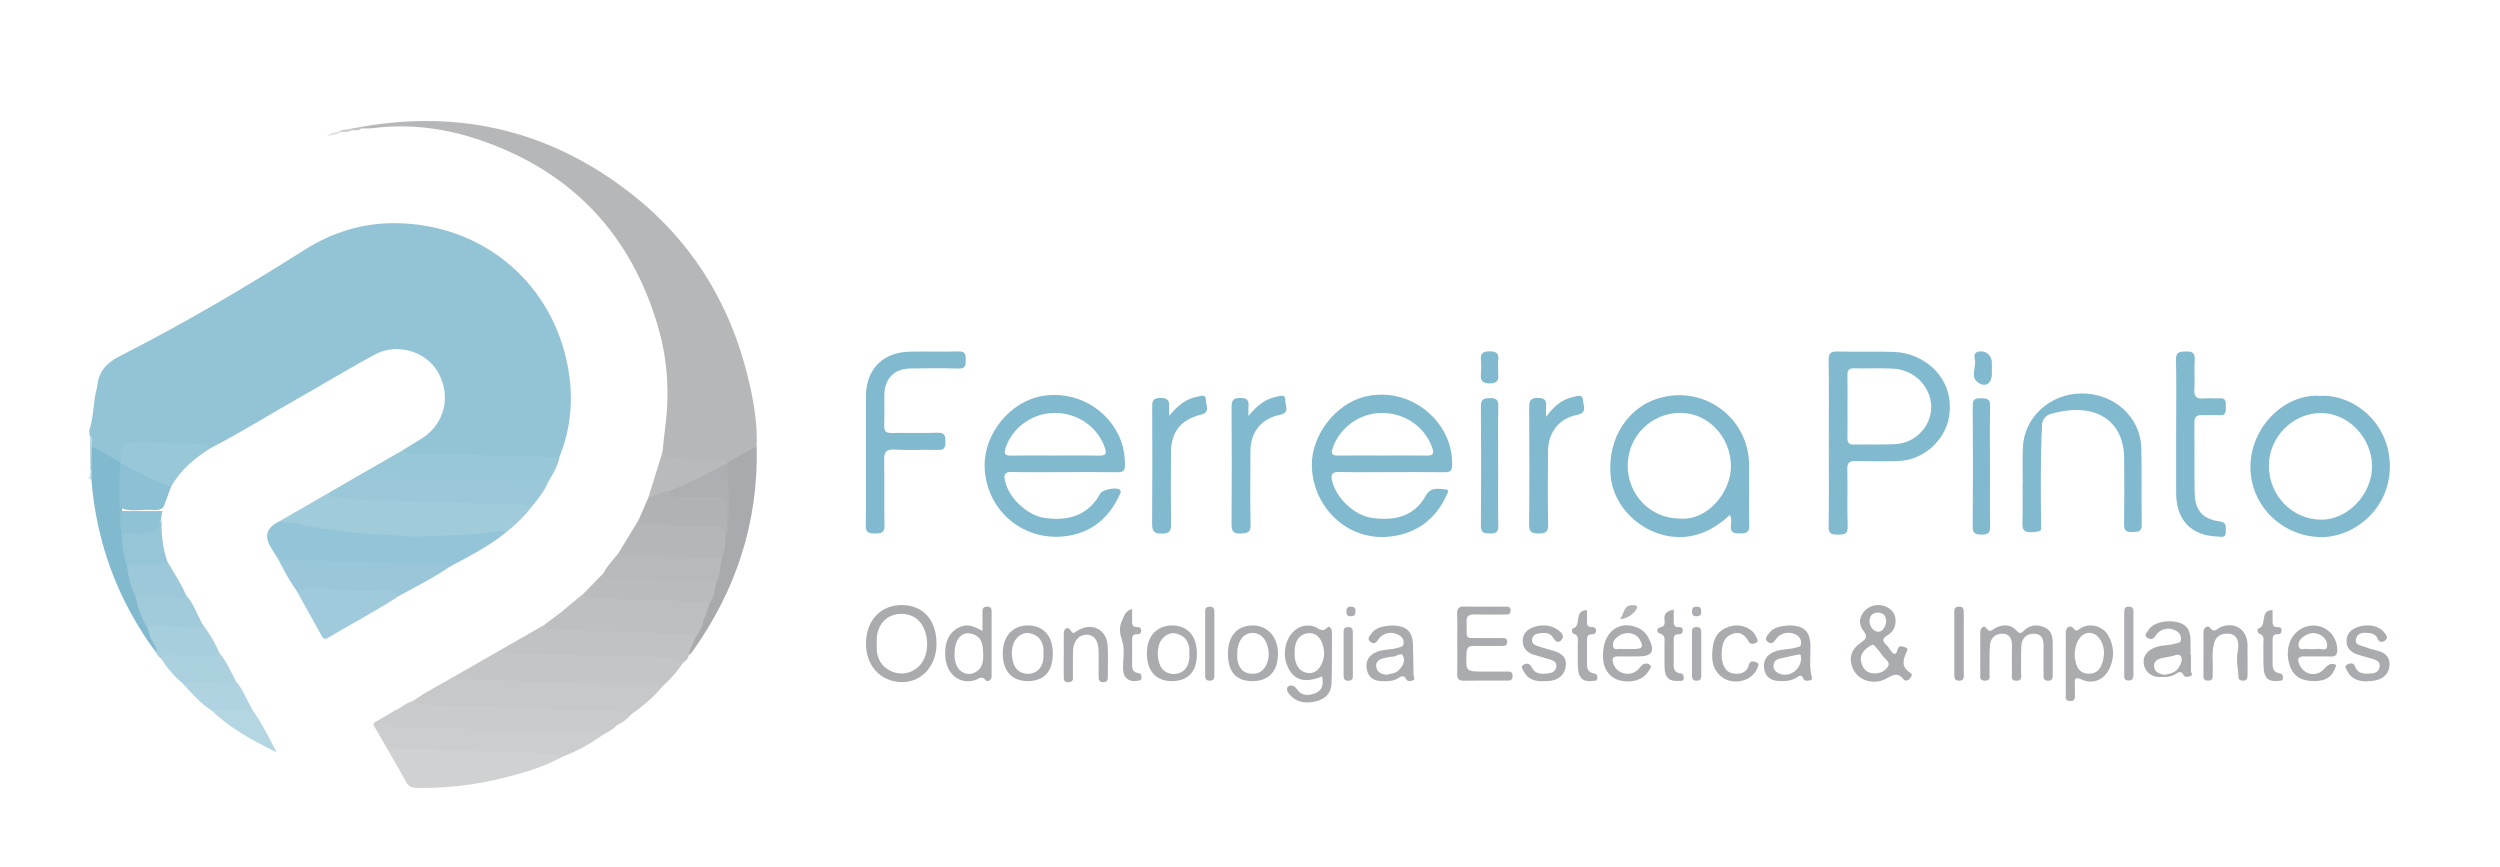 <?xml version="1.0" encoding="UTF-8"?>
<svg id="Camada_1" xmlns="http://www.w3.org/2000/svg" viewBox="0 0 677.14 234.86">
  <defs>
    <style>
      .cls-1 {
        fill: #9fcbdb;
      }

      .cls-2 {
        fill: #a9abae;
      }

      .cls-3 {
        fill: #9bc8d9;
      }

      .cls-4 {
        fill: #abadb0;
      }

      .cls-5 {
        fill: #b7b9bb;
      }

      .cls-6 {
        fill: #d0d1d3;
      }

      .cls-7 {
        fill: #abd1df;
      }

      .cls-8 {
        fill: #a1cbdb;
      }

      .cls-9 {
        fill: #a8aaad;
      }

      .cls-10 {
        fill: #d2e6ed;
      }

      .cls-11 {
        fill: #babbbe;
      }

      .cls-12 {
        fill: #adafb2;
      }

      .cls-13 {
        fill: #90c2d5;
      }

      .cls-14 {
        fill: #e2e2e3;
      }

      .cls-15 {
        fill: #8cc0d4;
      }

      .cls-16 {
        fill: #acaeb1;
      }

      .cls-17 {
        fill: #c4c5c7;
      }

      .cls-18 {
        fill: #98c7d8;
      }

      .cls-19 {
        fill: #acadb0;
      }

      .cls-20 {
        fill: #cacbcd;
      }

      .cls-21 {
        fill: #81bacf;
      }

      .cls-22 {
        fill: #bcbec0;
      }

      .cls-23 {
        fill: #93c4d6;
      }

      .cls-24 {
        fill: #81b9cf;
      }

      .cls-25 {
        fill: #bebfc2;
      }

      .cls-26 {
        fill: #a6cedd;
      }

      .cls-27 {
        fill: #b4d6e3;
      }

      .cls-28 {
        fill: #9cc8d9;
      }

      .cls-29 {
        fill: #c7c8ca;
      }

      .cls-30 {
        fill: #b0d3e1;
      }

      .cls-31 {
        fill: #c0c2c4;
      }

      .cls-32 {
        fill: #99c7d9;
      }

      .cls-33 {
        fill: #b5b7b9;
      }

      .cls-34 {
        fill: #b0b2b4;
      }

      .cls-35 {
        fill: #cccdcf;
      }

      .cls-36 {
        fill: #b8babc;
      }

      .cls-37 {
        fill: #b1b3b5;
      }

      .cls-38 {
        fill: #aaacaf;
      }

      .cls-39 {
        fill: #95c5d7;
      }

      .cls-40 {
        fill: #c1c3c5;
      }

      .cls-41 {
        fill: #b4b6b9;
      }

      .cls-42 {
        fill: #ceced0;
      }

      .cls-43 {
        fill: #abacb0;
      }

      .cls-44 {
        fill: #94c4d7;
      }

      .cls-45 {
        fill: #9fcadb;
      }

      .cls-46 {
        fill: #aaacae;
      }

      .cls-47 {
        fill: #b5d6e3;
      }
    </style>
  </defs>
  <path class="cls-23" d="M109.33,121.77c1.69-1.04,3.4-2.04,5.07-3.12,6.05-3.9,7.85-11.39,4.29-17.75-3.22-5.73-11.11-8.15-17.17-4.88-7.24,3.91-14.27,8.22-21.44,12.27-7.75,4.37-15.28,9.12-23.21,13.17-6.04-.42-12.08-.9-18.14-.9-4.41,0-4.51.09-5.55,4.25-.38.77-1.06.77-1.67.47-2.48-1.21-5.08-2.24-6.91-4.47-.29-.97.24-2.04-.34-2.98l-.09-1.25c1.3-3.7.99-7.69,2.07-11.43.02-.08.02-.17.03-.25.38-3.92,2.15-6.4,6.16-8.44,17.21-8.74,33.84-18.51,50.14-28.84,7.47-4.74,15.76-7.24,24.44-7.18,22.53.15,41.26,14.74,46.35,36.75,2.08,9.01,1.69,17.99-1.88,26.68-1.73,1.4-4.12.23-5.9,1.2-5.09,2.78-10.93,3.44-16.08.76-5.71-2.97-11.48-1.93-17.21-2.24-1.26-.07-2.79.1-2.97-1.82Z"/>
  <path class="cls-47" d="M24.43,117.83c.95.87.32,2.02.52,3.02,1.05,2.05.93,4.15.26,6.27-.2.3-.46.37-.79.22v-9.51Z"/>
  <path class="cls-10" d="M24.59,127.35c.1,0,.19,0,.29.01.76.84.77,1.68-.02,2.51-.29,0-.59-.04-.87-.15l.6-2.37Z"/>
  <path class="cls-33" d="M179.48,122.29c.27-3.73.91-7.4,1.16-11.14.52-7.65-.24-15.17-2.34-22.43-7.28-25.14-23.35-42.22-48.14-50.73-9.34-3.21-19.07-4.54-29.01-3.29-1.07.13-2.17.06-3.25.09-.11-.1-.15-.2-.11-.3.04-.1.08-.14.12-.14,26.88-4.72,51.22,1.15,72.76,17.88,17.39,13.51,27.96,31.4,32.59,52.82,1.12,5.18,1.93,10.46,1.68,15.82-2.47,2.09-5.03,4.02-8.26,4.81-.28-.05-.53-.15-.78-.29-3.29-.61-6.61-.17-9.91-.28-1.66-.05-3.32-.09-4.92-.59-1.05-.33-2.11-.72-1.61-2.21Z"/>
  <path class="cls-1" d="M144.36,136.84c-2.16,2.81-4.66,5.28-7.44,7.47-9.55,1.46-19.12,1.83-28.79,1.45-10.1-.4-20.06-1.54-29.97-3.42-.96-.18-2.01-.19-2.77-.98,4.66-2.69,9.32-5.38,13.99-8.07,2.41,1.1,4.99,1.27,7.57,1.26,12.97-.01,25.92,1.01,38.89,1.13,2.81.03,5.82-.21,8.52,1.15Z"/>
  <path class="cls-44" d="M75.4,141.36c3.83,0,7.5,1.17,11.25,1.7,5.64.8,11.29,1.62,16.98,1.74,3.07.07,6.12.58,9.17.51,7.52-.17,15.05-.33,22.52-1.42.57-.08,1.17-.12,1.6.42-4.58,3.68-9.78,6.35-14.94,9.09-5.16.38-10.31.48-15.47-.11-.58-.07-1.16-.14-1.75-.12-8.09.28-16.14-.79-24.23-.53-1.84.06-3.69-.02-5.24-1.25-.69-1.12-1.41-2.22-2.06-3.35q-2.51-4.35,2.16-6.68Z"/>
  <path class="cls-29" d="M179.47,185.88c-2.4,2.99-5.35,5.37-8.46,7.56-2.84.69-5.62-.27-8.44-.26-12.98.04-25.93-1.01-38.9-1.07-2.98-.01-5.96-.44-8.96-.51-1.2-.03-2.57-.1-2.82-1.77,3.67-2.61,7.71-4.58,11.57-6.85,4.48.29,8.98.4,13.45.48,7.82.13,15.63.68,23.46.71,5.23.02,10.47.52,15.72.48,1.24,0,2.52.13,3.4,1.23Z"/>
  <path class="cls-24" d="M547.87,131.43c0-3.33-.08-6.67.02-10,.25-8.34,7.29-14.84,16.01-14.86,8.74-.02,15.89,6.43,16.09,14.76.16,6.91,0,13.84.11,20.75.04,2.08-1.1,1.97-2.53,2.02-1.52.05-2.27-.28-2.25-2.04.09-6,.08-12,.02-18-.09-10.17-7.85-15.43-19.96-11.91-1.3.38-2.21,1.56-2.28,2.91-.43,9.34-.38,18.71-.23,28.07,0,.38-.26.72-.64.79-4.17.75-4.49-.29-4.43-2.47.09-3.33.03-6.67.03-10,.01,0,.02,0,.03,0Z"/>
  <path class="cls-17" d="M179.47,185.88c-2.36-.63-4.78-.5-7.18-.49-7.07.03-14.13-.4-21.19-.62-8.54-.26-17.09-.58-25.64-.89-.77-.03-1.76.33-2.01-.9,4.16-2.38,8.32-4.76,12.48-7.13,5.55.59,11.13.42,16.69.59,8.06.25,16.11.93,24.18.66,2.09-.07,4.14.36,6.2.65.96.14,2.04.34,2.06,1.71-1.6,2.37-3.43,4.53-5.58,6.42Z"/>
  <path class="cls-24" d="M234.55,124.26c0-5.67-.03-11.33,0-17,.05-7.25,4.58-11.87,11.85-12.01,4.42-.09,8.84.05,13.25-.07,1.9-.05,1.93.94,1.93,2.33,0,1.4-.05,2.36-1.94,2.31-4.33-.12-8.67-.07-13-.02-4.47.05-7.06,2.71-7.11,7.23-.03,2.75.07,5.5-.03,8.25-.06,1.53.48,2.03,2,2,4.17-.08,8.34.07,12.5-.07,2-.07,2.06.94,2.08,2.45.02,1.51-.26,2.27-2.03,2.21-3.91-.12-7.84.13-11.75-.1-2.44-.14-2.87.79-2.82,2.96.13,5.83-.04,11.67.09,17.5.05,2.06-.85,2.28-2.53,2.26-1.64-.01-2.6-.13-2.55-2.23.14-6,.05-12,.05-18Z"/>
  <path class="cls-3" d="M144.36,136.84c-11.53-.31-23.06-.79-34.59-1.13-4.55-.14-9.12-.13-13.68-.38-1.9-.1-3.79-.32-5.67-.58-.71-.1-1.56-.36-1.04-1.46,3.16-1.83,6.33-3.66,9.49-5.49,11.71.7,23.44,1.02,35.16,1.32,4.07.1,8.14.49,12.22.48.83,0,1.68.07,2.29.77-.94,2.45-2.55,4.47-4.19,6.47Z"/>
  <path class="cls-35" d="M163.47,198.9c-3.42,2.46-7.05,4.53-11.01,6.01-.36.24-.79.36-1.19.29-6.01-1.04-12.11,0-18.13-.85-.82-.12-1.65-.18-2.48-.14-7.56.29-15.08-.81-22.64-.52-1.1.04-2.16-.12-3.08-.78-1.16-2.01-2.32-4.01-3.48-6.02.73-1.41,2.08-1.32,3.29-1.15,6.22.87,12.49.44,18.72.71,7.81.33,15.64.72,23.48.74,4.57.01,9.15.5,13.73.47,1.07,0,2.21.04,2.79,1.25Z"/>
  <path class="cls-6" d="M104.94,202.9c9.08-.36,18.14.43,27.21.65,4.98.12,9.97.13,14.95.4,1.8.1,3.58.63,5.37.96-5.2,2.87-10.85,4.5-16.56,5.91-7.51,1.86-15.16,2.69-22.91,2.61-1.41-.01-2.33-.38-3.02-1.65-1.63-2.99-3.35-5.92-5.04-8.88Z"/>
  <path class="cls-31" d="M185.05,179.47c-2.06-1.85-4.73-1.38-7.07-1.49-8.61-.41-17.24-.19-25.84-.69-4.72-.28-9.43-.33-14.15-.4-.88-.01-1.66-.13-2.07-1.04,3.82-2.19,7.65-4.38,11.47-6.57,10.37,1.15,20.79,1.06,31.2,1.4,3.28.11,6.66-.06,9.85,1.08.85,2.42-1.22,3.88-1.92,5.79-.13.92-.8,1.42-1.48,1.92Z"/>
  <path class="cls-18" d="M148.55,130.37c-8.06.24-16.11-.4-24.15-.66-7.69-.25-15.41-.22-23.1-.86-.95-.08-1.8-.27-2.42-1.05,3.5-2.01,7-4.02,10.5-6.03.51,1.18,1.55,1.09,2.56,1.06,7.9-.22,15.78.44,23.67.66,5.31.15,10.62.14,15.93.38-.5,2.39-1.7,4.47-2.98,6.5Z"/>
  <path class="cls-24" d="M589.43,115.65c0-6.08.09-12.16-.05-18.23-.05-2.11.96-2.19,2.57-2.22,1.71-.03,2.63.24,2.5,2.28-.18,2.65.09,5.33-.09,7.99-.14,2.07.68,2.63,2.57,2.45,1.4-.13,2.84.06,4.24-.04,1.85-.14,1.73,1.05,1.7,2.26-.02,1.15.25,2.43-1.65,2.32-1.58-.09-3.17.03-4.74-.03-1.43-.06-2.12.39-2.11,1.98.06,6.33-.06,12.66.06,18.98.09,4.78,2.06,7.17,6.7,7.82,2.17.31,1.68,1.54,1.73,2.78.08,1.86-1.31,1.37-2.27,1.33-7.05-.27-11.01-4.35-11.17-11.43,0-.08,0-.17,0-.25,0-5.99,0-11.99,0-17.98Z"/>
  <path class="cls-32" d="M75.3,151.39c10.03.59,20.07.73,30.1,1.09,4.81.17,9.62.27,14.43.37.78.02,1.48.19,2.15.55-4.46,3.07-9.3,5.48-14.02,8.08-3.48-1-7.05-.95-10.61-.83-5.31.18-10.57-.98-15.88-.39-.42.05-.81-.13-1.17-.35-1.99-2.65-3.45-5.61-4.99-8.52Z"/>
  <path class="cls-9" d="M186.53,177.54c.37-1.83,1.2-3.48,1.99-5.15.21-1.67,1.21-3.05,1.61-4.65.66-1.7,1.05-3.5,1.9-5.13.88-1.54.8-3.37,1.53-4.96.8-2.07.74-4.33,1.48-6.41.46-1.97.68-3.98,1-5.98.55-1.66.06-3.43.49-5.1.57-3.36.27-6.71-.08-10.07-.17-1.62-.57-3.28.56-4.75,2.65-1.5,5.3-2.99,7.94-4.49.52,20.52-5.54,38.98-17.4,55.62-.29.4-.69.72-1.03,1.08Z"/>
  <path class="cls-24" d="M24.75,129.87c0-.84.01-1.67.02-2.51.02-2.17.04-4.34.07-6.51,2.66,1.5,5.32,2.99,7.99,4.49.09.12.18.24.28.35.03,3.85-.06,7.71-.06,11.56.04,2.3-.09,4.61.41,6.88.32,2.87.7,5.72,1.33,8.54.63,3.05,1.39,6.07,2.45,9.01.79,2.76,1.79,5.44,3,8.04.9,1.79,1.52,3.7,2.48,5.46.28.51,1.05,1.4-.36,1.67-10.36-13.98-16.23-29.64-17.61-46.98Z"/>
  <path class="cls-24" d="M418.76,112.9c2.09-2.85,4.29-4.71,7.24-5.34.99-.21,2.63-1.03,2.73.78.08,1.37,1.38,3.5-1.64,4.06-4.75.88-7.74,4.74-7.79,9.65-.06,6.67-.11,13.34.03,20.01.04,2.13-.8,2.41-2.62,2.44-1.95.04-2.56-.52-2.54-2.52.1-10.5.07-21.01.02-31.51,0-1.75.16-2.71,2.37-2.69,2.09.02,2.37.92,2.2,2.57-.06.63-.01,1.28-.01,2.54Z"/>
  <path class="cls-24" d="M338.14,112.67c2.35-2.82,4.59-4.66,7.57-5.2.89-.16,2.52-.87,2.42.96-.07,1.33,1.39,3.37-1.49,3.94-5.01,1-7.91,4.66-7.95,9.74-.05,6.67-.11,13.34.04,20,.05,2.2-.92,2.32-2.66,2.39-2.03.09-2.51-.64-2.5-2.57.09-10.5.07-21,0-31.5-.01-1.82.29-2.66,2.42-2.65,2.14,0,2.3,1.02,2.16,2.61-.04.49,0,.99,0,2.27Z"/>
  <path class="cls-24" d="M316.72,112.63c2.28-2.86,4.57-4.63,7.57-5.18.82-.15,2.37-.8,2.32.82-.04,1.36,1.36,3.42-1.33,4.05-5.38,1.27-8.08,4.66-8.11,10.14-.03,6.42-.07,12.84.03,19.25.03,1.89-.21,2.8-2.49,2.83-2.41.03-2.66-.95-2.65-2.95.08-10.33.05-20.67.02-31,0-1.6-.12-2.82,2.24-2.81,2.25,0,2.47,1.01,2.31,2.72-.04.48.03.96.08,2.13Z"/>
  <path class="cls-41" d="M196.51,145.35c.03,2.06-.23,4.08-1,6.01-4.47.61-8.99.42-13.45.18-3.91-.22-7.81-.33-11.72-.44-1.04-.03-2.44.4-2.86-1.23,1.83-3.01,3.66-6.02,5.49-9.03,6.18.37,12.36.97,18.56.75.83-.03,1.66-.01,2.48.11,2.52.38,2.91.95,2.49,3.66Z"/>
  <path class="cls-45" d="M80.29,159.91c3.43-.85,6.86-.5,10.33-.26,4.21.29,8.44.12,12.66.25,1.67.05,3.51-.1,4.67,1.59-6.23,4.08-12.84,7.51-19.22,11.33-.86.51-1.24.03-1.58-.55-2.3-4.11-4.58-8.23-6.87-12.35Z"/>
  <path class="cls-5" d="M167.49,149.87c.57.69,1.37.5,2.09.48,7.96-.21,15.89.89,23.85.52.72-.03,1.52-.21,2.08.49-.56,2.16-.3,4.5-1.5,6.51-3.48.59-7.01.48-10.47.17-4.75-.42-9.49-.33-14.24-.4-1.43-.02-2.84-.15-4.2-.58-.88-.27-1.81-.56-1.69-1.79,1.06-2.03,2.67-3.63,4.07-5.4Z"/>
  <path class="cls-20" d="M163.47,198.9c-.64-.17-1.28-.5-1.9-.47-5.74.3-11.45-.57-17.18-.52-7.31.06-14.64-.27-21.91-.69-6.04-.35-12.13.42-18.12-.78-.96-.19-2-.12-2.9.45-.67-.91-.04-1.22.67-1.61,1.62-.9,3.2-1.88,4.79-2.82,1.11.38,2.25.69,3.41.64,6.41-.25,12.79.48,19.19.59,11.21.2,22.41.87,33.63,1.01,1.47.02,3.04.14,3.88,1.74-.95,1.16-2.27,1.8-3.55,2.47Z"/>
  <path class="cls-20" d="M167.03,196.43c-1.59-.81-3.28-1.03-5.06-1.05-8.13-.11-16.27-.13-24.38-.52-9.29-.45-18.56-.96-27.86-.96-1.15,0-2.41.07-2.8-1.45,1.73-.73,3.1-2.14,4.96-2.61.61.79,1.45,1.06,2.41,1.06,2.98,0,5.98.41,8.92.4,8.56-.05,17.1.45,25.64.75,7.02.25,14.09-.05,21.09.88.37.05.71.34,1.07.52-1.09,1.31-2.41,2.31-3.98,2.99Z"/>
  <path class="cls-11" d="M163.42,155.27c1.37,1.7,3.41,1.59,5.19,1.54,7.87-.24,15.71.81,23.57.56.65-.02,1.35-.13,1.83.5-.63,1.63-.29,3.55-1.5,5-3.44,1.52-7.07.83-10.59.64-3.24-.18-6.48-.44-9.72-.32-3.93.14-7.8-.61-11.72-.6-1.1,0-2.46-.03-2.52-1.73,1.82-1.86,3.64-3.72,5.46-5.58Z"/>
  <path class="cls-34" d="M196.51,145.35c.4-2.25-.9-2.96-2.81-2.99-2.9-.04-5.79-.08-8.69,0-3.56.1-7.05-.87-10.61-.53-.73.07-1.32-.14-1.42-1,.87-2,1.73-3.99,2.6-5.99,1.77-1.3,3.53-2.61,5.95-1.97,1.7.9,3.55.68,5.36.7,2.4.03,4.8-.08,7.2.06,2.65.15,3.19.73,3.16,3.29-.02,1.14.27,2.31-.22,3.42-.23,1.66.52,3.42-.5,5Z"/>
  <path class="cls-25" d="M190.52,167.88c-.13,1.74-.97,3.17-2,4.51-3.09-.99-6.34-.77-9.49-.93-8.43-.42-16.89-.29-25.32-.68-2.08-.1-4.53.31-6.31-1.5,1.69-1.29,3.39-2.58,5.08-3.86,6.13.13,12.25.63,18.37.62,5.65-.01,11.26.73,16.9.61,1.06-.02,2.2.03,2.77,1.24Z"/>
  <path class="cls-18" d="M32.82,125.34c0-5.15.36-5.57,5.42-5.49,5.36.09,10.71.32,16.07.48,1.03.03,1.97.22,2.6,1.13-4.29,2.69-8.06,5.9-10.59,10.38-.13.12-.29.28-.42.24-4.74-1.51-9.42-3.15-13.09-6.74h0Z"/>
  <path class="cls-22" d="M190.52,167.88c-.63-.17-1.28-.51-1.9-.48-5.48.3-10.91-.76-16.39-.55-5.89.23-11.74-.86-17.64-.49-.87.05-1.68-.05-2.11-.96,1.83-1.52,3.65-3.04,5.48-4.56.36.78,1.01,1.09,1.82,1.01,3.74-.35,7.4.67,11.14.52,7.2-.28,14.38.85,21.59.49-.85,1.6-.93,3.5-1.99,5.01Z"/>
  <path class="cls-24" d="M539,126.6c0,5.33-.07,10.66.04,15.98.04,1.84-.68,2.24-2.34,2.22-1.58-.02-2.4-.23-2.38-2.15.09-10.9.08-21.81,0-32.71-.01-1.71.61-2.14,2.18-2.07,1.42.06,2.57-.07,2.53,2.01-.12,5.57-.04,11.15-.04,16.73Z"/>
  <path class="cls-24" d="M405.79,126.25c0,5.41-.07,10.82.04,16.22.03,1.79-.76,2.03-2.25,2.02-1.49-.02-2.48-.08-2.47-2.07.08-10.81.08-21.63,0-32.44-.02-1.92.83-2.12,2.4-2.14,1.66-.03,2.36.35,2.32,2.2-.11,5.4-.04,10.81-.04,16.22Z"/>
  <path class="cls-2" d="M536.36,177.06c0-1.92.03-3.84,0-5.75-.02-1.23,1.01-2.06,1.57-1.25,1.05,1.51,1.63.5,2.43.08,2.16-1.14,4.26-1.09,5.93.74.91.99,1.27.52,1.91-.09,1.64-1.57,3.54-1.73,5.56-.87,2.05.88,2.24,2.7,2.23,4.61-.02,2.67,0,5.34,0,8.01,0,.93.11,1.9-1.33,1.84-1.29-.05-1.16-.94-1.16-1.76,0-2.5-.06-5,.01-7.5.06-1.92-.49-3.47-2.61-3.48-2-.01-3.29,1.27-3.41,3.29-.14,2.41-.02,4.84-.08,7.25-.02.88.5,2.16-1.19,2.2-1.68.04-1.26-1.21-1.27-2.12-.04-2.42-.05-4.84,0-7.25.04-1.81-.5-3.3-2.48-3.37-1.99-.06-3.35,1.15-3.49,3.19-.17,2.41-.05,4.83-.12,7.25-.03.96.52,2.39-1.35,2.29-1.68-.1-1.05-1.42-1.1-2.28-.09-1.66-.03-3.33-.02-5Z"/>
  <path class="cls-26" d="M42.37,176.85c.18-2.01-1.61-3.3-1.91-5.15-.1-.62-.42-1.21-.64-1.82.27-.7.87-1.1,1.54-1.1,4.71.01,9.43-.14,14.05,1.07,1.62,2.16,2.9,4.5,4,6.96-.12,1.63-1.46,1.65-2.54,1.72-2.8.17-5.62.27-8.41-.08-1.58-.2-3.12-.25-4.67.07-.61-.44-1.15-.94-1.41-1.67Z"/>
  <path class="cls-2" d="M394.7,174.28c0-2.67.07-5.34-.03-8.01-.06-1.55.51-2.02,2.02-1.99,3.58.09,7.17.02,10.76.03.82,0,1.8-.14,1.71,1.17-.07,1.13-.97.95-1.69.96-2.67.02-5.34.06-8.01-.01-1.56-.04-2.42.42-2.21,2.12.03.25,0,.5,0,.75.04,3.99-.41,3.48,3.42,3.52,2.09.02,4.17,0,6.26.01.72,0,1.34.12,1.32,1.07-.02.93-.64,1.05-1.35,1.06-2.59,0-5.17.04-7.76,0-1.39-.02-1.85.54-1.91,1.93-.21,5.02-.26,5.01,4.71,5.01,1.92,0,3.84-.02,5.76.01.85.02,1.95-.34,2,1.16.05,1.46-.98,1.28-1.88,1.28-3.75,0-7.51-.04-11.26.03-1.4.03-1.92-.43-1.88-1.86.08-2.75.02-5.5.02-8.26Z"/>
  <path class="cls-8" d="M55.41,169.86c-4.24.15-8.46-.08-12.68-.47-1-.09-2-.06-2.9.5-1.51-2.48-2.49-5.16-3-8.01.8-1.21,2.08-1.16,3.3-1.23,3.46-.21,6.87.41,10.3.63,2.34,2.47,3.04,5.89,4.99,8.59Z"/>
  <path class="cls-7" d="M43.78,178.53c.81-2.12,2.55-1.14,3.81-.93,3.31.56,6.62.16,9.92.24.75.02,1.44-.37,1.91-1.02,1.89,2.3,3.1,4.99,4.44,7.61,0,1.25-.92,1.61-1.83,1.51-3.62-.42-7.26-.14-10.88-.36-.67-.04-1.26-.37-1.86-.65-2.19-1.83-4.03-3.95-5.5-6.39Z"/>
  <path class="cls-15" d="M32.82,125.34c4.33,2.52,8.77,4.82,13.51,6.5-.68,1.84-1.36,3.67-2.03,5.51-.86.82-1.97.86-3.02.77-2.98-.24-6.08.76-8.95-.77.13-4-.38-8.03.5-12.01Z"/>
  <path class="cls-28" d="M50.42,161.27c-1.32,1.1-2.85.65-4.26.43-3.14-.49-6.24-.57-9.34.17-1.46-2.83-2.1-5.89-2.49-9.01,1.01-.97,2.29-.76,3.49-.76,2.53,0,5.07-.16,7.6.15,1.72,2.98,3.66,5.83,5.01,9.02Z"/>
  <path class="cls-36" d="M181,132.85c-1.81.67-3.61,1.34-5.42,2.01,1.3-4.19,2.6-8.37,3.9-12.56.76,2.58,3.11,1.81,4.74,1.95,3.36.3,6.76.07,10.14.11.82,0,1.92-.4,2.16.98-.33,1.07-1.29,1.49-2.14,1.96-3.63,2-7.39,3.77-11.22,5.35-.68.28-1.39.59-2.15.2Z"/>
  <path class="cls-30" d="M49.28,184.92c4.16.16,8.35-.51,12.5.43.85.19,1.65-.02,2.07-.92,1.98,2.39,3.08,5.29,4.58,7.96-1.02.99-2.31.75-3.52.74-2.55,0-5.1-.08-7.6-.71-3.16-1.98-5.53-4.8-8.02-7.5Z"/>
  <path class="cls-39" d="M45.41,152.26c-1.36,1.17-2.97.5-4.46.57-2.2.12-4.42.03-6.63.03-1.09-2.73-1.22-5.63-1.5-8.51,1.12-.96,2.49-.79,3.77-.71,2.84.17,5.58.25,7.17-2.76-.07,3.88.3,7.7,1.65,11.38Z"/>
  <path class="cls-2" d="M418.25,184.5c-2.31.13-4.33-.39-5.51-2.6-.32-.6-1-1.42,0-1.91.73-.36,1.61-.37,2.1.66,1.07,2.24,3.08,1.94,4.98,1.65.97-.15,1.67-.86,1.73-1.88.06-.96-.61-1.46-1.5-1.72-1.51-.44-3.02-.92-4.53-1.34-1.92-.54-3.08-1.88-3.09-3.76,0-2.03,1.29-3.26,3.3-3.85,2.33-.68,4.49-.41,6.4.97.81.58,1.8,1.67.74,2.71-.99.97-1.71.12-2.31-.84-.57-.91-1.58-1.22-2.62-1.15-1.25.08-2.75.19-2.97,1.7-.23,1.5,1.27,1.75,2.33,2.12,1.17.41,2.39.71,3.58,1.05,2.05.58,3.52,1.77,3.23,4.06-.29,2.31-1.77,3.69-4.12,4.03-.57.08-1.16.07-1.74.1Z"/>
  <path class="cls-2" d="M641.06,184.56c-2.24,0-4.15-.62-5.24-2.73-.28-.55-1.04-1.39-.02-1.87.66-.31,1.62-.63,2.07.54.86,2.26,2.79,2.02,4.63,1.89,1.11-.08,1.87-.7,2.04-1.84.17-1.15-.63-1.66-1.54-1.95-1.5-.48-3.04-.84-4.54-1.34-1.72-.58-2.91-1.74-2.89-3.64.02-1.98,1.21-3.17,3.05-3.79,2.77-.93,5.68-.39,7.13,1.44.5.63,1.25,1.41.36,2.15-.76.63-1.68.72-2.18-.53-.38-.95-1.27-1.33-2.19-1.43-1.43-.15-3.13-.19-3.57,1.47-.5,1.89,1.4,1.91,2.55,2.35,1.08.42,2.21.71,3.34.99,2.03.51,3.25,1.73,3.16,3.87-.09,2.19-1.45,3.49-3.46,4.07-.86.25-1.81.22-2.71.32Z"/>
  <path class="cls-2" d="M596.82,177.1c0-1.92.04-3.83-.01-5.74-.04-1.45,1.25-2.09,1.79-1.35,1.16,1.57,1.76.38,2.62-.03,3.9-1.84,7.49.42,7.54,4.77.03,2.66,0,5.33.01,7.99,0,.91-.07,1.65-1.29,1.63-1.59-.02-1.09-1.31-1.24-2.33-.27-1.84-.49-3.7-.14-5.53.5-2.6-.08-4.73-2.51-4.87-1.75-.11-3.28.49-3.85,2.44-.8,2.7-.25,5.46-.42,8.19-.06.94.32,2.14-1.34,2.08-1.49-.06-1.13-1.17-1.15-2.01-.04-1.75-.01-3.5-.01-5.25Z"/>
  <path class="cls-2" d="M288.13,177.43c0-2-.03-4,0-5.99.03-1.46,1.31-1.63,1.76-.83.79,1.41,1.19.68,1.98.19,3.77-2.34,7.83-.4,8.13,3.96.2,2.82.05,5.66.06,8.49,0,.81-.07,1.49-1.15,1.53-1.19.05-1.36-.63-1.35-1.58.02-2.33.03-4.66,0-6.99-.04-2.69-1.23-4.28-3.17-4.29-2.18-.01-3.7,1.73-3.76,4.41-.05,2.16,0,4.33-.02,6.49-.01.85.3,1.92-1.19,1.96-1.45.04-1.3-.95-1.3-1.86,0-1.83,0-3.66,0-5.49h0Z"/>
  <path class="cls-27" d="M57.3,192.42c3.7-.84,7.42.46,11.12-.04,2.6,3.53,4.44,7.5,6.52,11.4-6.34-3.13-12.53-6.41-17.64-11.36Z"/>
  <path class="cls-13" d="M43.53,141.08q-1.01,3.33-5.02,3.35h-5.47c-.77-2.21-.4-4.49-.48-6h11.48c-.17.4-.34,1.53-.51,2.65Z"/>
  <path class="cls-2" d="M466.32,177.51c.03.24.03,1.01.21,1.72.41,1.61,1.16,2.96,3.05,3.2,1.96.25,3.55-.28,4.12-2.33.34-1.24,1.02-1.06,1.87-.78,1.2.39.62,1.15.35,1.8-1.45,3.42-6.49,4.63-9.61,2.2-2.81-2.19-2.8-5.35-2.33-8.47.44-2.94,2.27-4.74,5.22-5.33,2.71-.54,5.59.77,6.5,3.03.2.49.72,1.12-.03,1.53-.67.37-1.52.56-2-.26-1.09-1.87-2.45-2.98-4.7-2.02-1.88.8-2.66,2.39-2.65,5.71Z"/>
  <path class="cls-2" d="M453.33,165.1c0,1.16.03,2.07,0,2.98-.04,1.02.09,1.84,1.42,1.77.7-.04,1.09.31,1.03,1.06-.04.62-.43.89-.99.87-1.53-.08-1.47.95-1.46,1.99.02,1.75.01,3.5,0,5.24,0,1.49-.3,3.11,1.92,3.38.7.09.84.84.81,1.38-.06.84-.84.61-1.38.65-2.52.2-3.71-.83-3.81-3.42-.09-2.16,0-4.33-.04-6.49-.02-1.16.44-2.46-1.36-2.99-.74-.22-.88-1.39.22-1.6,1.39-.27,1.21-1.21,1.13-2.07-.16-1.7.75-2.39,2.52-2.74Z"/>
  <path class="cls-2" d="M306.64,164.94c0,1.11.01,2.01,0,2.91-.02,1.03-.12,2.09,1.44,2,.54-.03.97.19,1.01.84.04.73-.32,1.12-1.03,1.09-1.57-.07-1.42,1.01-1.42,2.02,0,1.92.03,3.84,0,5.75-.03,1.33,0,2.55,1.73,2.77.78.1.84.72.8,1.32-.05.65-.58.69-1.09.78-2.22.39-3.81-.78-3.89-3.05-.09-2.58.55-5.36-.21-7.7-.7-2.15-1-3.64.02-5.78.58-1.22.73-2.4,2.65-2.94Z"/>
  <path class="cls-38" d="M615.55,165.24c0,.97.02,1.88,0,2.79-.03.99.02,1.88,1.38,1.82.68-.03,1.11.28,1.06,1.04-.04.61-.42.9-.99.88-1.53-.06-1.46.98-1.45,2.02.01,1.67,0,3.34,0,5,0,1.59-.26,3.28,2.04,3.62.64.09.86.77.75,1.4-.12.66-.73.55-1.2.61-2.52.32-3.79-.6-4-3.23-.18-2.24-.04-4.5-.09-6.75-.02-1.09.43-2.41-1.21-2.86-.16-.04-.3-.39-.34-.61-.04-.23,0-.68.09-.7,2.71-.62.17-4.97,3.97-5.03Z"/>
  <path class="cls-38" d="M429.84,165.24c0,1,.02,1.91,0,2.82-.03,1.01.06,1.86,1.41,1.8.54-.02.99.17,1.04.82.05.72-.3,1.13-1.01,1.11-1.55-.04-1.43,1.03-1.43,2.05,0,1.67,0,3.34,0,5,0,1.6-.23,3.27,2.07,3.6.62.09.86.78.71,1.41-.15.65-.75.53-1.22.59-2.52.31-3.77-.61-3.98-3.26-.17-2.15-.02-4.33-.09-6.5-.04-1.15.54-2.59-1.23-3.1-.16-.05-.28-.39-.32-.62-.04-.23.02-.68.1-.7,2.71-.6.16-4.97,3.95-5.01Z"/>
  <path class="cls-9" d="M531.9,174.37c0,2.75,0,5.5,0,8.26,0,.83.13,1.7-1.17,1.74-1.39.05-1.4-.81-1.4-1.79,0-5.5,0-11.01,0-16.51,0-.84-.08-1.69,1.19-1.75,1.42-.06,1.38.83,1.38,1.8,0,2.75,0,5.5,0,8.26Z"/>
  <path class="cls-38" d="M326.43,174.18c0-2.66,0-5.32,0-7.98,0-.91-.16-1.91,1.29-1.88,1.25.03,1.21.87,1.21,1.72,0,5.57,0,11.14,0,16.71,0,.91-.09,1.64-1.3,1.62-1.27-.02-1.2-.87-1.2-1.71,0-2.83,0-5.65,0-8.48Z"/>
  <path class="cls-16" d="M575.35,174.17c0-2.75.01-5.5,0-8.25,0-.94.15-1.65,1.34-1.61,1.05.04,1.17.71,1.17,1.53,0,5.58,0,11.16,0,16.74,0,.88-.09,1.72-1.27,1.75-1.47.04-1.22-1.05-1.23-1.93-.02-2.75,0-5.5,0-8.25Z"/>
  <path class="cls-21" d="M539.51,99.58c0,.57,0,1.14,0,1.7-.02,2.83-2.1,3.9-4.16,1.96-1.55-1.46-.05-3.98-.44-5.93-.17-.86-.45-2.07,1.63-2.14,1.63-.06,2.97,1.36,2.97,2.99,0,.47,0,.94,0,1.41Z"/>
  <path class="cls-21" d="M405.79,99.36c0,.58-.04,1.17,0,1.75.16,1.71-.07,2.74-2.32,2.73-2.21-.01-2.48-.98-2.35-2.72.09-1.16.11-2.34,0-3.5-.19-1.83.44-2.46,2.35-2.46,1.93,0,2.57.64,2.32,2.46-.08.57-.01,1.17-.01,1.75Z"/>
  <path class="cls-4" d="M366.43,176.93c0,1.91,0,3.82,0,5.73,0,.85.07,1.69-1.2,1.72-1.21.03-1.31-.69-1.31-1.61.01-3.74,0-7.47,0-11.21,0-.84-.08-1.7,1.19-1.72,1.43-.03,1.31.94,1.31,1.86,0,1.74,0,3.49,0,5.23Z"/>
  <path class="cls-38" d="M460.79,177.13c0,1.91,0,3.82,0,5.73,0,.81-.08,1.47-1.16,1.51-1.19.05-1.35-.61-1.35-1.57.02-3.82.01-7.64,0-11.46,0-.8.06-1.48,1.15-1.51,1.18-.04,1.37.61,1.36,1.57-.02,1.91,0,3.82,0,5.73Z"/>
  <path class="cls-37" d="M438.85,167.69c1.11-1.64.96-4.03,3.63-3.75.45.05,1.06-.14.88.73-.25,1.22-2.79,3.1-4.51,3.01Z"/>
  <path class="cls-19" d="M365.97,166.92c-.93.09-1.32-.37-1.3-1.29.02-.72.16-1.28,1.05-1.31.84-.03,1.44.15,1.44,1.17,0,.84-.16,1.47-1.2,1.42Z"/>
  <path class="cls-43" d="M459.52,164.33c.98-.07,1.27.46,1.27,1.35,0,.97-.47,1.27-1.37,1.25-.86-.02-1.11-.47-1.13-1.24-.02-.87.24-1.44,1.23-1.36Z"/>
  <path class="cls-14" d="M92.39,35.76c-1.05.69-2.23.87-3.85,1.02,1.37-1.1,2.76-.9,3.88-1.48.15.11.2.22.14.32-.06.09-.12.14-.17.14Z"/>
  <path class="cls-42" d="M92.39,35.76c0-.15.02-.31.03-.46.99-.17,1.99-.35,2.98-.52.16.11.21.21.16.31-.05.1-.11.15-.16.15-.93.59-1.97.53-3,.51Z"/>
  <path class="cls-40" d="M95.4,35.25c0-.16,0-.31,0-.46.84-.15,1.67-.3,2.51-.45,0,.15-.01.3-.02.45-.72.74-1.65.39-2.5.47Z"/>
  <path class="cls-12" d="M181,133.11c5.44-2.17,10.74-4.63,15.76-7.66l.26.15c-.1,4.23.85,8.43.5,12.67-.07.8.27,1.69-.5,2.34-.12-6.15,1.22-6.05-6.02-6.01-2.41.01-4.82.02-7.24,0-1.16-.01-2.41.05-2.76-1.49Z"/>
  <path class="cls-24" d="M273.95,127.84c4.75.12,9.5.04,14.26.04,4.84,0,9.67-.05,14.51.03,1.55.03,2-.5,1.99-2.01-.02-2.19-.28-4.3-1.03-6.37-3.17-8.69-12.37-13.94-21.56-12.25-8.59,1.58-15.61,10.23-15.43,19.03.24,11.43,9.85,20.14,21.4,18.98,7.08-.71,12.14-4.68,15.12-11.18.22-.49.68-1.03-.03-1.53-.96-.67-4.57.04-5.16,1.11-3.31,5.97-8.62,7.45-14.9,6.63-4.86-.63-9.98-5.51-10.94-10.18-.3-1.47-.12-2.34,1.78-2.29ZM272.36,121.32c1.85-5.49,7.21-9.41,13.1-9.47,6.34-.07,11.71,3.62,13.74,9.26.65,1.8.32,2.35-1.61,2.3-3.99-.1-7.99-.03-11.98-.03-3.91,0-7.82-.05-11.74.02-1.66.03-2.03-.5-1.51-2.07Z"/>
  <path class="cls-24" d="M362.64,127.84c4.75.12,9.5.04,14.25.04,4.84,0,9.67-.04,14.51.02,1.38.02,1.87-.4,1.91-1.84.08-3.26-.63-6.25-2.2-9.1-4.22-7.64-13.08-11.6-21.45-9.53-7.89,1.95-14.48,10.42-14.34,18.69.19,11.29,9.84,20.8,21.71,19.15,6.82-.95,11.82-4.68,14.72-11.02.27-.58,1.02-1.64-.28-1.71-1.92-.1-3.9-.77-5.34,1.81-3.15,5.64-8.54,6.75-14.47,5.94-4.8-.66-9.71-5.31-10.83-10-.37-1.55-.22-2.51,1.83-2.45ZM360.98,121.33c1.87-5.55,7.36-9.49,13.35-9.48,6.26,0,11.69,3.83,13.62,9.48.54,1.57.17,2.1-1.49,2.07-3.99-.07-7.99-.02-11.99-.02s-7.99-.05-11.99.02c-1.65.03-2.04-.48-1.51-2.06Z"/>
  <path class="cls-24" d="M473.76,126.03c-.03-12.51-11.66-21.49-23.76-18.37-9.05,2.33-14.73,11.14-13.75,21.29,1.01,10.45,11.9,18.32,22.16,16.16,3.96-.83,7.15-2.91,10.13-5.61.54,1.04.37,1.98.28,2.83-.19,1.91.78,2.18,2.38,2.15,1.59-.02,2.67-.05,2.61-2.2-.14-5.42-.03-10.84-.05-16.26ZM454.92,140.46c-7.86-.03-14.11-6.46-14.05-14.44.06-7.92,6.45-14.24,14.36-14.19,7.48.04,13.52,6.52,13.61,14.35.08,6.96-6.23,14.95-13.91,14.28Z"/>
  <path class="cls-24" d="M513.22,95.32c-5.16-.18-10.34.02-15.51-.11-1.84-.05-2.44.45-2.41,2.36.11,7.42.04,14.84.04,22.26,0,7.59.08,15.17-.05,22.76-.04,2.12.94,2.23,2.57,2.22,1.6-.01,2.66-.05,2.59-2.2-.15-5.16.02-10.34-.09-15.5-.04-1.78.55-2.28,2.28-2.24,3.92.1,7.84.12,11.75-.02,6.7-.25,12.64-5.77,13.56-12.21,1.51-10.69-7.18-17.04-14.74-17.3ZM521.52,115.51c-1.91,2.99-4.84,4.61-8.35,4.8-3.66.19-7.34.01-11.01.1-1.52.04-1.8-.66-1.77-1.97.06-2.83.02-5.67.02-8.51s.05-5.51-.02-8.26c-.04-1.37.37-1.94,1.83-1.91,3.5.09,7.01-.1,10.51.08,8.17.44,13.01,9.05,8.8,15.65Z"/>
  <path class="cls-24" d="M628.39,107.23c-9.2-.72-18.67,8.06-18.84,18.96-.16,10.55,8.32,18.96,18.79,19.28,8.77.27,18.97-7.23,18.97-19.15,0-11.8-9.87-19.62-18.93-19.09ZM628.66,140.76c-7.83-.09-14.09-6.54-14.12-14.55-.03-7.75,6.37-14.29,14.04-14.34,7.44-.05,13.92,6.71,13.9,14.49-.01,7.57-6.64,14.48-13.81,14.39Z"/>
  <path class="cls-2" d="M517.37,182.19c-2.46-1.52-1.96-3.46-.97-5.56.23-.49.51-1.13-.44-1.33-.7-.15-1.44-.68-1.91.36-.23.51-.17,1.18-.85,1.49-1.08-.41-1.34-1.61-2.12-2.31-1.12-1.01-1.5-1.86.2-2.8,1.18-.65,1.95-1.8,2.11-3.24.24-2.08-.61-3.55-2.48-4.45-2-.95-4.52-.46-5.94,1.18-1.45,1.67-1.6,3.56-.3,5.26,1.12,1.47.99,2.15-.57,3.22-2.77,1.9-3.39,4.24-2.3,6.93,1.35,3.32,5.6,4.79,9.12,2.86,1.72-.94,3.06-1.82,4.6.13.47.59,1.15.57,1.71-.08.47-.54.96-1.16.15-1.66ZM508.91,165.95c1.49.12,2.05,1.17,1.96,2.74-.3,1.24-1.11,2.69-2.46,2.39-1.2-.27-2.23-1.69-2.01-3.29.19-1.39,1.27-1.93,2.5-1.84ZM511.36,180.54c-.77,1.24-2.1,1.86-3.62,1.86-2.28.01-3.38-1.51-3.68-3.4-.31-1.93,1.07-3.19,2.63-4.17.74-.46,1.08.1,1.43.52.7.82,1.4,1.65,2.02,2.53.57.81,1.97,1.43,1.22,2.65Z"/>
  <path class="cls-2" d="M244.27,163.88c-5.75-.01-9.66,4.16-9.71,10.36-.05,6.08,3.92,10.4,9.63,10.51,5.4.1,9.44-4.31,9.47-10.31.03-6.46-3.6-10.54-9.39-10.56ZM249.99,179.02c-1.87,3.28-6.01,4.38-9.28,2.43-2.78-1.66-3.43-4.31-3.24-7.14-.43-7.51,6.09-9.44,10.18-7.14,3.36,1.89,4.55,7.99,2.34,11.85Z"/>
  <path class="cls-2" d="M359.56,169.94c-1.47,1.57-2.45.13-3.58-.23-1.34-.44-2.61-.38-3.89.17-3.41,1.46-5.07,6.39-3.47,10.34,1.62,4.01,4.66,4.98,9.47,2.99.4,1.87.24,3.65-1.68,4.47-1.81.78-3.8.96-5.13-1.02-.63-.94-1.72-1.26-2.3-.79-.85.68-.14,1.78.44,2.41,1.97,2.12,4.46,2.32,7.12,1.65,2.46-.63,4.01-2.22,4.11-4.72.18-4.66.09-9.33.12-13.99,0-.9-.69-1.84-1.22-1.27ZM358.46,178.44c-.62,2.54-2.16,4.05-4.1,3.87-2.14-.2-3.55-1.95-3.69-4.6-.01-.25,0-.5,0-1.48.01-.09.02-.94.24-1.72.5-1.76,1.73-2.91,3.55-3.01,1.88-.1,3.07,1.08,3.68,2.8.47,1.34.68,2.7.32,4.15Z"/>
  <path class="cls-46" d="M571.05,172.15c-1.52-2.65-5.04-3.56-7.59-1.95-.76.48-1.03,1.07-1.94-.11-.65-.84-2.02-.36-2,1.29.04,2.83.01,5.67,0,8.5,0,2.67-.02,5.34,0,8,0,.85-.31,1.96,1.16,2,1.65.05,1.27-1.17,1.31-2.1.04-.75.03-1.5,0-2.25-.06-1.44-.15-2.41,1.94-1.45,3.03,1.39,6.07-.02,7.46-3.07,1.37-3,1.28-5.99-.36-8.86ZM569.83,177.66c-.08.66-.22,1.32-.43,1.95-.58,1.72-1.61,2.87-3.6,2.87-2,0-3.05-1.1-3.53-2.89-.21-.79-.3-1.62-.34-1.85,0-3.99,1.87-6.51,4.23-6.32,2.28.19,4.05,3.17,3.66,6.24Z"/>
  <path class="cls-2" d="M268.59,165.62c0-.77-.2-1.27-1.11-1.3-.93-.03-1.39.31-1.38,1.29.03,1.64,0,3.28,0,5.29-1.91-1.03-3.51-1.89-5.46-1.31-2.54.77-4.25,2.89-4.57,5.94-.42,3.94.91,7.07,3.57,8.42,1.42.72,2.94.69,4.39.31,1.02-.27,1.8-1.49,2.98,0,.39.49,1.58.11,1.58-1.14-.02-5.84-.01-11.67,0-17.51ZM264.07,182.15c-1.92.97-4.05.13-4.97-1.91-.49-1.08-.62-2.23-.55-3.21.03-4.2,2.22-6.33,5.13-5.22,2.59.99,2.54,3.35,2.63,5.43.09,1.88-.23,3.89-2.25,4.91Z"/>
  <path class="cls-2" d="M593.43,181.68c0-1.42,0-2.83,0-4.25-.04,0-.08,0-.11,0,0-1.25,0-2.5,0-3.75,0-2.44-.64-4.42-3.38-5.12-3.04-.79-6.75.05-7.99,2.06-.36.59-1.38,1.39-.38,2.1.88.63,1.68.47,2.42-.69,1.19-1.88,3.68-2.24,5.53-1.12.87.52,1.27,1.34,1.2,2.31-.07,1.01-.97.93-1.68,1.14-1.91.58-4,.28-5.84,1.22-1.79.92-2.88,2.26-2.53,4.38.32,1.94,2.03,3.35,3.99,3.4,1.67.05,3.33.1,4.79-.9.81-.55,1.42-.67,1.98.38.38.7,1.22.52,1.82.32.9-.3.17-.96.17-1.47ZM590.24,180.63c-.82,1.56-2.44,1.82-4.01,2.16-1.22-.26-2.49-.55-2.75-2.03-.27-1.56.76-2.22,2.11-2.51.88-.19,1.77-.35,2.66-.52.85-.16,1.88-.88,2.47.09.54.89-.03,1.96-.48,2.81Z"/>
  <path class="cls-2" d="M382.88,182.91c-.07-2.66-.13-5.32-.16-7.98-.05-3.94-1.71-5.56-6.08-5.51-1.66.24-3.84.28-5.19,2.2-.45.64-1.37,1.52-.17,2.31,1.03.68,1.53.04,2.14-.84,1.25-1.8,3.67-2.16,5.57-1.03.77.46,1.21,1.13,1.19,2.05-.02,1.16-.92,1.15-1.73,1.39-1.84.54-3.82.31-5.62,1.09-2.14.93-3.07,2.55-2.61,4.8.42,2.06,1.85,3.06,3.95,3.1,1.5.03,3,.1,4.37-.71.85-.5,1.66-1.19,2.4.28.3.6,1.26.44,1.85.18.61-.27.11-.86.1-1.32ZM378.62,181.74c-.88.76-2,.71-3.02,1.05-1.27-.22-2.54-.55-2.81-2.01-.3-1.56.75-2.24,2.1-2.53.8-.17,1.62-.39,2.43-.39.95,0,2.2-1.42,2.76-.07.58,1.43-.23,2.88-1.46,3.95Z"/>
  <path class="cls-2" d="M490.68,183.14c-.66-2.71-.25-5.47-.31-8.2-.09-3.95-1.69-5.57-6.06-5.54-1.66.23-3.83.28-5.19,2.17-.46.63-1.41,1.51-.24,2.32.97.67,1.53.15,2.16-.78,1.28-1.88,3.95-2.25,5.76-.98.74.52,1.07,1.23,1.03,2.14-.04,1.09-.88.97-1.58,1.17-1.92.56-3.99.31-5.85,1.15-2.02.91-2.91,2.49-2.55,4.62.35,2.06,1.73,3.12,3.83,3.23,1.77.09,3.49.05,5.04-.99.65-.44,1.29-.81,1.72.35.3.8,1.12.57,1.75.48.71-.1.62-.65.5-1.15ZM481.77,182.37c-.87-.45-1.48-1.09-1.4-2.14.07-.92.64-1.57,1.49-1.79,1.67-.43,3.38-.73,5.07-1.12,1.28-.29.69.75.9,1.05-.05,3.18-3.46,5.33-6.06,4Z"/>
  <path class="cls-2" d="M629.44,181.25c-2.02,2.19-5.35,1.55-6.58-1.15-.67-1.47-.57-2.38,1.4-2.32,2.33.07,4.66-.05,6.99.04,1.45.05,1.84-.53,1.81-1.91-.09-4.35-4.05-7.39-8.23-6.24-4.17,1.15-6.21,5.81-4.64,10.57.97,2.93,3.2,4.31,6.83,4.24,3.22-.06,4.87-1.31,5.77-4.35-1.51-.79-2.37.05-3.35,1.12ZM624.1,172.31c1.24-.81,2.51-1.14,3.99-.52,1.5.63,2.38,1.91,2.21,3.26-.18,1.47-1.78.5-2.73.73-.39.1-.83.02-1.24.02s-.85.08-1.24-.02c-.86-.21-2.23.66-2.49-.8-.2-1.1.53-2.04,1.5-2.67Z"/>
  <path class="cls-2" d="M444.8,180.12c-.45.35-.75.88-1.17,1.28-2.14,2.05-5.76,1.13-6.66-1.69-.38-1.17-.25-1.96,1.26-1.92,1.83.04,3.66,0,5.49,0,3.85,0,4.64-1.39,2.84-4.92-.71-1.4-1.77-2.39-3.23-2.96-5-1.93-9.17,1.39-9.15,7.61.01.27,0,.86.07,1.43.28,2.67,2.02,4.73,4.51,5.36,3.19.81,6.33-.18,7.76-2.52.31-.5,1.03-1.17.37-1.72-.55-.46-1.45-.46-2.1.04ZM438.29,172.37c2-1.48,4.77-1.06,5.87.9,1.05,1.86.71,2.47-1.41,2.52-.66.01-1.33,0-1.99,0-.5,0-1.01.07-1.49-.01-.82-.14-2.06.54-2.36-.68-.27-1.11.46-2.05,1.38-2.73Z"/>
  <path class="cls-2" d="M339.47,169.41c-4.31-.07-6.88,2.79-6.88,7.65,0,4.95,2.22,7.43,6.66,7.43,4.36,0,6.87-2.66,6.9-7.33.04-4.5-2.71-7.69-6.68-7.75ZM342.59,180.78c-1.09,1.58-2.64,1.94-4.4,1.6-1.68-.32-2.49-1.58-2.92-3.09-.2-.7-.15-1.49-.16-2.23-.02-3.3,1.62-5.56,4.04-5.62,2.59-.07,4.45,2.23,4.49,5.97-.02.93-.27,2.22-1.05,3.36Z"/>
  <path class="cls-2" d="M278.41,169.41c-4.14-.02-6.8,2.93-6.81,7.54,0,4.76,2.43,7.51,6.69,7.53,4.54.02,6.87-2.53,6.87-7.54,0-4.68-2.54-7.53-6.75-7.54ZM281.76,180.82c-1.43,2.21-5.1,2.25-6.62.12-1.33-1.86-1.46-5.71-.14-7.57,1.1-1.55,2.66-2.34,4.53-1.69,2.48.85,3.25,2.87,3.1,5.37.1,1.32-.13,2.63-.86,3.77Z"/>
  <path class="cls-2" d="M317.43,169.41c-4.05,0-6.73,2.88-6.79,7.3-.06,4.95,2.35,7.75,6.69,7.77,4.46.02,6.83-2.49,6.86-7.29.04-4.89-2.47-7.78-6.76-7.79ZM321.28,180.87c-1.43,2.21-5.1,2.25-6.62.12-1.33-1.86-1.46-5.71-.14-7.57,1.1-1.55,2.66-2.34,4.53-1.69,2.48.85,3.25,2.87,3.1,5.37.1,1.32-.13,2.63-.86,3.77Z"/>
</svg>